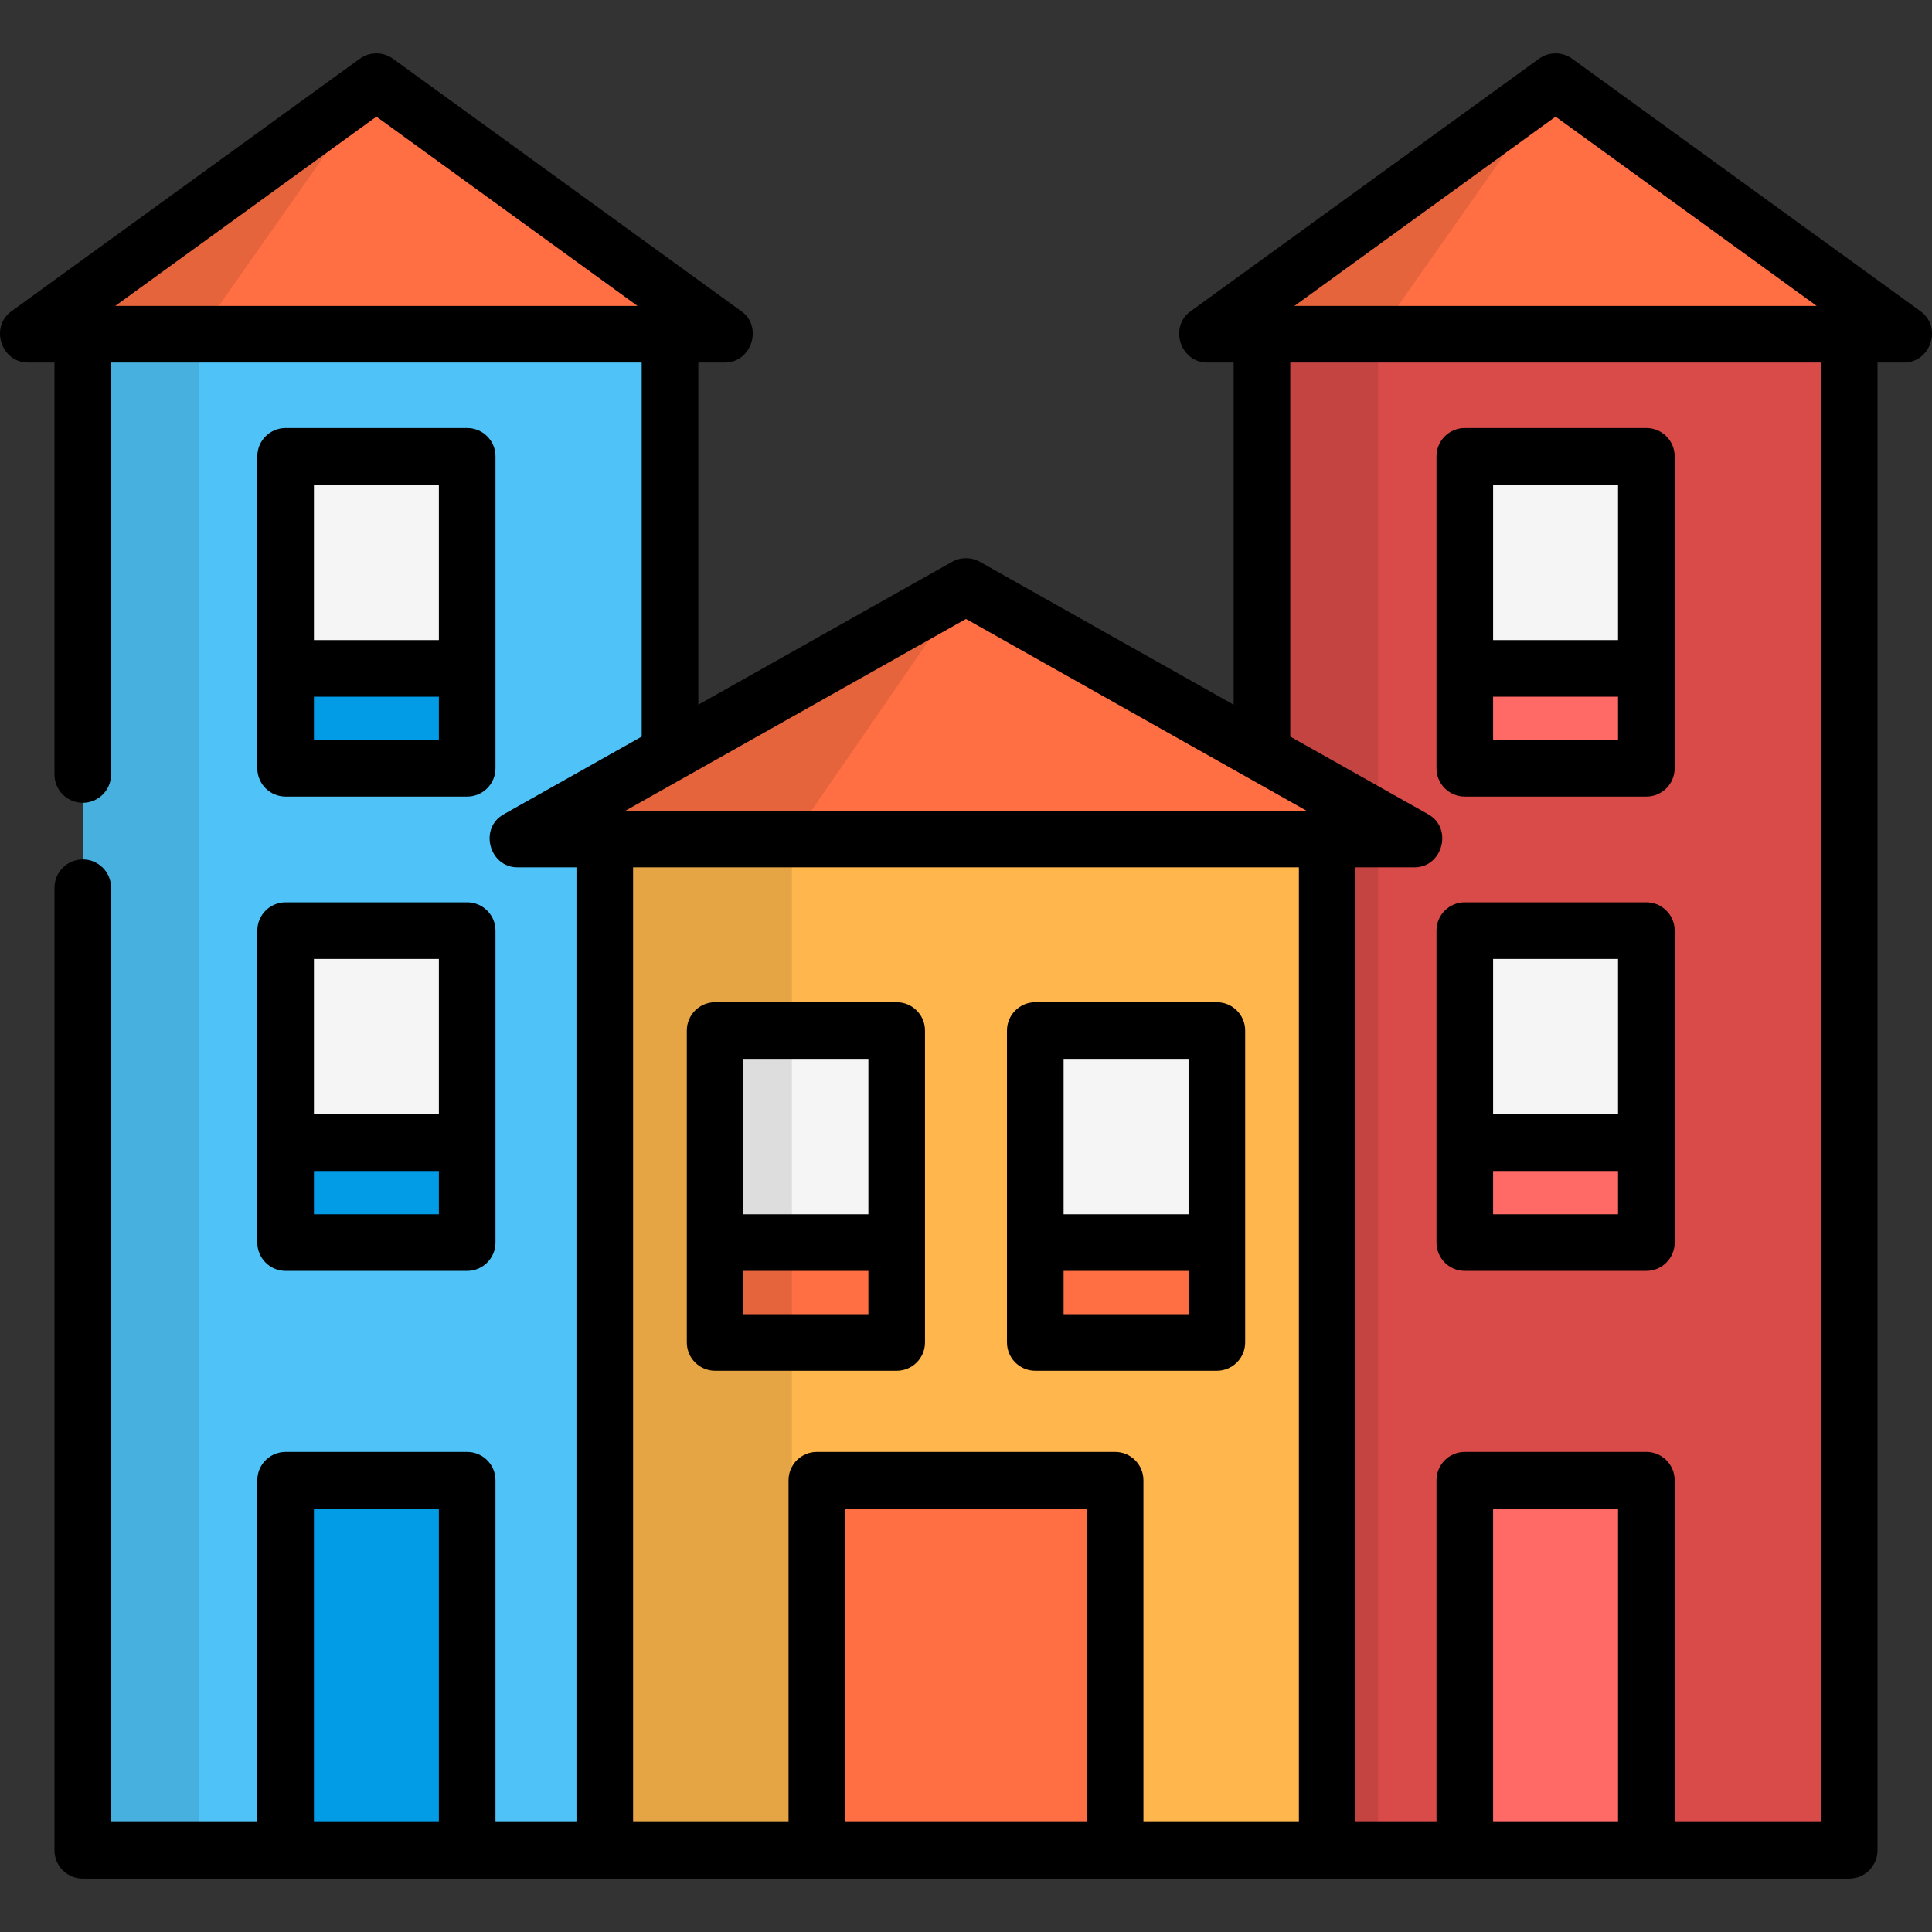 <?xml version="1.0" encoding="iso-8859-1"?>
<!-- Generator: Adobe Illustrator 19.0.0, SVG Export Plug-In . SVG Version: 6.00 Build 0)  -->
<svg version="1.1" id="Capa_1" xmlns="http://www.w3.org/2000/svg" xmlns:xlink="http://www.w3.org/1999/xlink" x="0px" y="0px"
	 viewBox="0 0 512.001 512.001" style="enable-background:new 0 0 512.001 512.001;" xml:space="preserve">
<rect x="0" y="0" width="512.001" height="512.001" fill="#333333" stroke="none"/>
<polygon style="fill:#4FC3F7;" points="99.753,71.249 21.942,88.576 21.942,490.357 75.695,490.357 99.753,466.743 123.811,490.357 
	160.275,490.357 177.562,222.353 177.562,88.576 "/>
<polygon style="fill:#D94B49;" points="412.248,71.249 334.439,88.576 334.439,222.353 351.726,490.357 388.19,490.357 
	412.248,468.736 436.307,490.357 490.059,490.357 490.059,88.576 "/>
<g>
	<polygon style="fill:#FF6F43;" points="319.915,88.576 504.583,88.576 412.249,21.643 	"/>
	<polygon style="fill:#FF6F43;" points="192.086,88.576 7.418,88.576 99.753,21.643 	"/>
</g>
<polygon style="opacity:0.1;enable-background:new    ;" points="99.753,21.643 7.418,88.576 52.709,88.576 "/>
<g>
	<polygon style="fill:#F5F5F5;" points="75.695,120.93 75.695,177.127 99.753,190.365 123.811,177.127 123.811,120.93 	"/>
	<polygon style="fill:#F5F5F5;" points="75.695,246.624 75.695,302.82 99.753,316.059 123.811,302.82 123.811,246.624 	"/>
</g>
<g>
	<rect x="75.696" y="177.129" style="fill:#029BE5;" width="48.116" height="26.477"/>
	<rect x="75.696" y="302.82" style="fill:#029BE5;" width="48.116" height="26.477"/>
</g>
<g>
	<polygon style="fill:#F5F5F5;" points="436.306,120.93 436.306,177.127 412.249,190.365 388.19,177.127 388.19,120.93 	"/>
	<polygon style="fill:#F5F5F5;" points="436.306,246.624 436.306,302.82 412.249,316.059 388.19,302.82 388.19,246.624 	"/>
</g>
<g>
	<rect x="388.189" y="177.129" style="fill:#FF6A66;" width="48.116" height="26.477"/>
	<rect x="388.189" y="302.82" style="fill:#FF6A66;" width="48.116" height="26.477"/>
</g>
<rect x="75.696" y="392.28" style="fill:#029BE5;" width="48.116" height="98.073"/>
<rect x="388.189" y="392.28" style="fill:#FF6A66;" width="48.116" height="98.073"/>
<rect x="21.942" y="88.579" style="opacity:0.1;enable-background:new    ;" width="30.766" height="401.783"/>
<polygon style="opacity:0.1;enable-background:new    ;" points="412.249,21.643 319.915,88.576 365.205,88.576 "/>
<rect x="334.441" y="88.579" style="opacity:0.1;enable-background:new    ;" width="30.766" height="401.783"/>
<polygon style="fill:#FFB74D;" points="351.726,490.357 160.275,490.357 160.275,222.353 256,197.666 351.726,222.353 "/>
<polygon style="fill:#FF6F43;" points="374.858,222.353 137.143,222.353 256,155.42 "/>
<polygon style="opacity:0.1;enable-background:new    ;" points="209.865,222.353 137.143,222.353 256,155.42 "/>
<rect x="216.482" y="392.28" style="fill:#FF6F43;" width="79.046" height="98.073"/>
<polygon style="fill:#F5F5F5;" points="189.518,273.1 189.518,329.297 213.576,342.535 237.634,329.297 237.634,273.1 "/>
<rect x="189.523" y="329.299" style="fill:#FF6F43;" width="48.116" height="26.477"/>
<polygon style="fill:#F5F5F5;" points="274.367,273.1 274.367,329.297 298.425,342.535 322.483,329.297 322.483,273.1 "/>
<rect x="274.362" y="329.299" style="fill:#FF6F43;" width="48.116" height="26.477"/>
<rect x="160.274" y="222.354" style="opacity:0.1;enable-background:new    ;" width="49.59" height="268.009"/>
<path d="M237.631,363.276c4.143,0,7.502-3.359,7.502-7.502V273.1c0-4.143-3.359-7.502-7.502-7.502h-48.116
	c-4.143,0-7.502,3.359-7.502,7.502v82.673c0,4.143,3.359,7.502,7.502,7.502H237.631z M230.129,348.271h-33.111v-11.472h33.111
	V348.271z M197.018,280.602h33.111v41.192h-33.111V280.602z"/>
<path d="M75.692,211.106h48.116c4.143,0,7.502-3.359,7.502-7.502V120.93c0-4.143-3.359-7.502-7.502-7.502H75.692
	c-4.143,0-7.502,3.359-7.502,7.502v82.673C68.189,207.747,71.547,211.106,75.692,211.106z M116.305,196.101H83.194v-11.472h33.111
	V196.101z M83.194,128.434h33.111v41.192H83.194V128.434z"/>
<path d="M68.189,329.296c0,4.143,3.359,7.502,7.502,7.502h48.116c4.143,0,7.502-3.359,7.502-7.502v-82.673
	c0-4.143-3.359-7.502-7.502-7.502H75.692c-4.143,0-7.502,3.359-7.502,7.502C68.189,246.623,68.189,329.296,68.189,329.296z
	 M116.305,321.794H83.194v-11.471h33.111V321.794z M83.194,254.125h33.111v41.192H83.194V254.125z"/>
<path d="M508.983,82.502l-92.335-66.933c-2.627-1.904-6.18-1.904-8.807,0c0,0-92.081,66.749-92.334,66.932
	c-5.769,4.182-2.696,13.578,4.402,13.578h7.021v90.677l-67.253-37.874c-2.286-1.286-5.077-1.286-7.362,0l-67.254,37.874V96.079
	c0,0,7.004,0,7.041,0c7.289,0,10.191-9.882,4.044-13.823l-91.995-66.687c-2.627-1.904-6.18-1.904-8.807,0
	c0,0-92.176,66.818-92.335,66.932c-5.751,4.168-2.704,13.577,4.403,13.577h7.021v109.173c0,4.143,3.359,7.502,7.502,7.502
	s7.502-3.359,7.502-7.502V96.079h140.616v99.127c0,0-36.548,20.581-36.598,20.61c-6.566,3.697-3.821,14.04,3.681,14.04h15.63
	v252.999h-21.46v-90.572c0-4.143-3.359-7.503-7.502-7.503H75.692c-4.143,0-7.502,3.359-7.502,7.503v90.572H29.441V235.262
	c0-4.143-3.359-7.502-7.502-7.502s-7.502,3.359-7.502,7.502v255.095c0,4.143,3.359,7.502,7.502,7.502h468.117
	c4.143,0,7.503-3.359,7.503-7.502V96.079c0,0,7.005,0,7.021,0C511.683,96.079,514.749,86.681,508.983,82.502z M30.548,81.074
	L99.75,30.91l69.201,50.164H30.548z M412.245,30.909l69.202,50.164H343.044L412.245,30.909z M255.997,164.029l90.245,50.82h-180.49
	L255.997,164.029z M83.194,482.854v-83.07h33.111v83.07H83.194z M167.774,229.855h176.447v252.999h-41.198v-90.572
	c0-4.143-3.359-7.503-7.502-7.503h-79.047c-4.143,0-7.503,3.359-7.503,7.503v90.572h-41.198L167.774,229.855L167.774,229.855z
	 M223.977,482.854v-83.07h64.042v83.07H223.977z M395.69,482.854v-83.07h33.112v83.07H395.69z M482.554,482.854h-38.747v-90.572
	c0-4.143-3.359-7.503-7.503-7.503h-48.117c-4.143,0-7.503,3.359-7.503,7.503v90.572h-21.459V229.855c0,0,15.612,0,15.65,0
	c7.419,0,10.181-10.274,3.733-13.991c-0.025-0.015-0.046-0.034-0.072-0.049l-36.599-20.61V96.079h140.616L482.554,482.854
	L482.554,482.854z"/>
<path d="M388.187,211.106h48.117c4.143,0,7.503-3.359,7.503-7.502V120.93c0-4.143-3.359-7.502-7.503-7.502h-48.117
	c-4.143,0-7.503,3.359-7.503,7.502v82.673C380.685,207.747,384.044,211.106,388.187,211.106z M428.802,196.101H395.69v-11.472
	h33.112V196.101z M395.69,128.434h33.112v41.192H395.69V128.434z"/>
<path d="M436.304,239.12h-48.117c-4.143,0-7.503,3.359-7.503,7.502v82.673c0,4.143,3.359,7.502,7.503,7.502h48.117
	c4.143,0,7.503-3.359,7.503-7.502v-82.673C443.807,242.479,440.448,239.12,436.304,239.12z M395.69,254.125h33.112v41.192H395.69
	V254.125z M428.802,321.794H395.69v-11.471h33.112V321.794z"/>
<path d="M274.364,363.276h48.116c4.143,0,7.503-3.359,7.503-7.502V273.1c0-4.143-3.359-7.502-7.503-7.502h-48.116
	c-4.143,0-7.503,3.359-7.503,7.502v82.673C266.861,359.916,270.22,363.276,274.364,363.276z M314.977,348.271h-33.111v-11.472
	h33.111V348.271z M281.866,280.602h33.111v41.192h-33.111V280.602z"/>
<g>
</g>
<g>
</g>
<g>
</g>
<g>
</g>
<g>
</g>
<g>
</g>
<g>
</g>
<g>
</g>
<g>
</g>
<g>
</g>
<g>
</g>
<g>
</g>
<g>
</g>
<g>
</g>
<g>
</g>
</svg>

